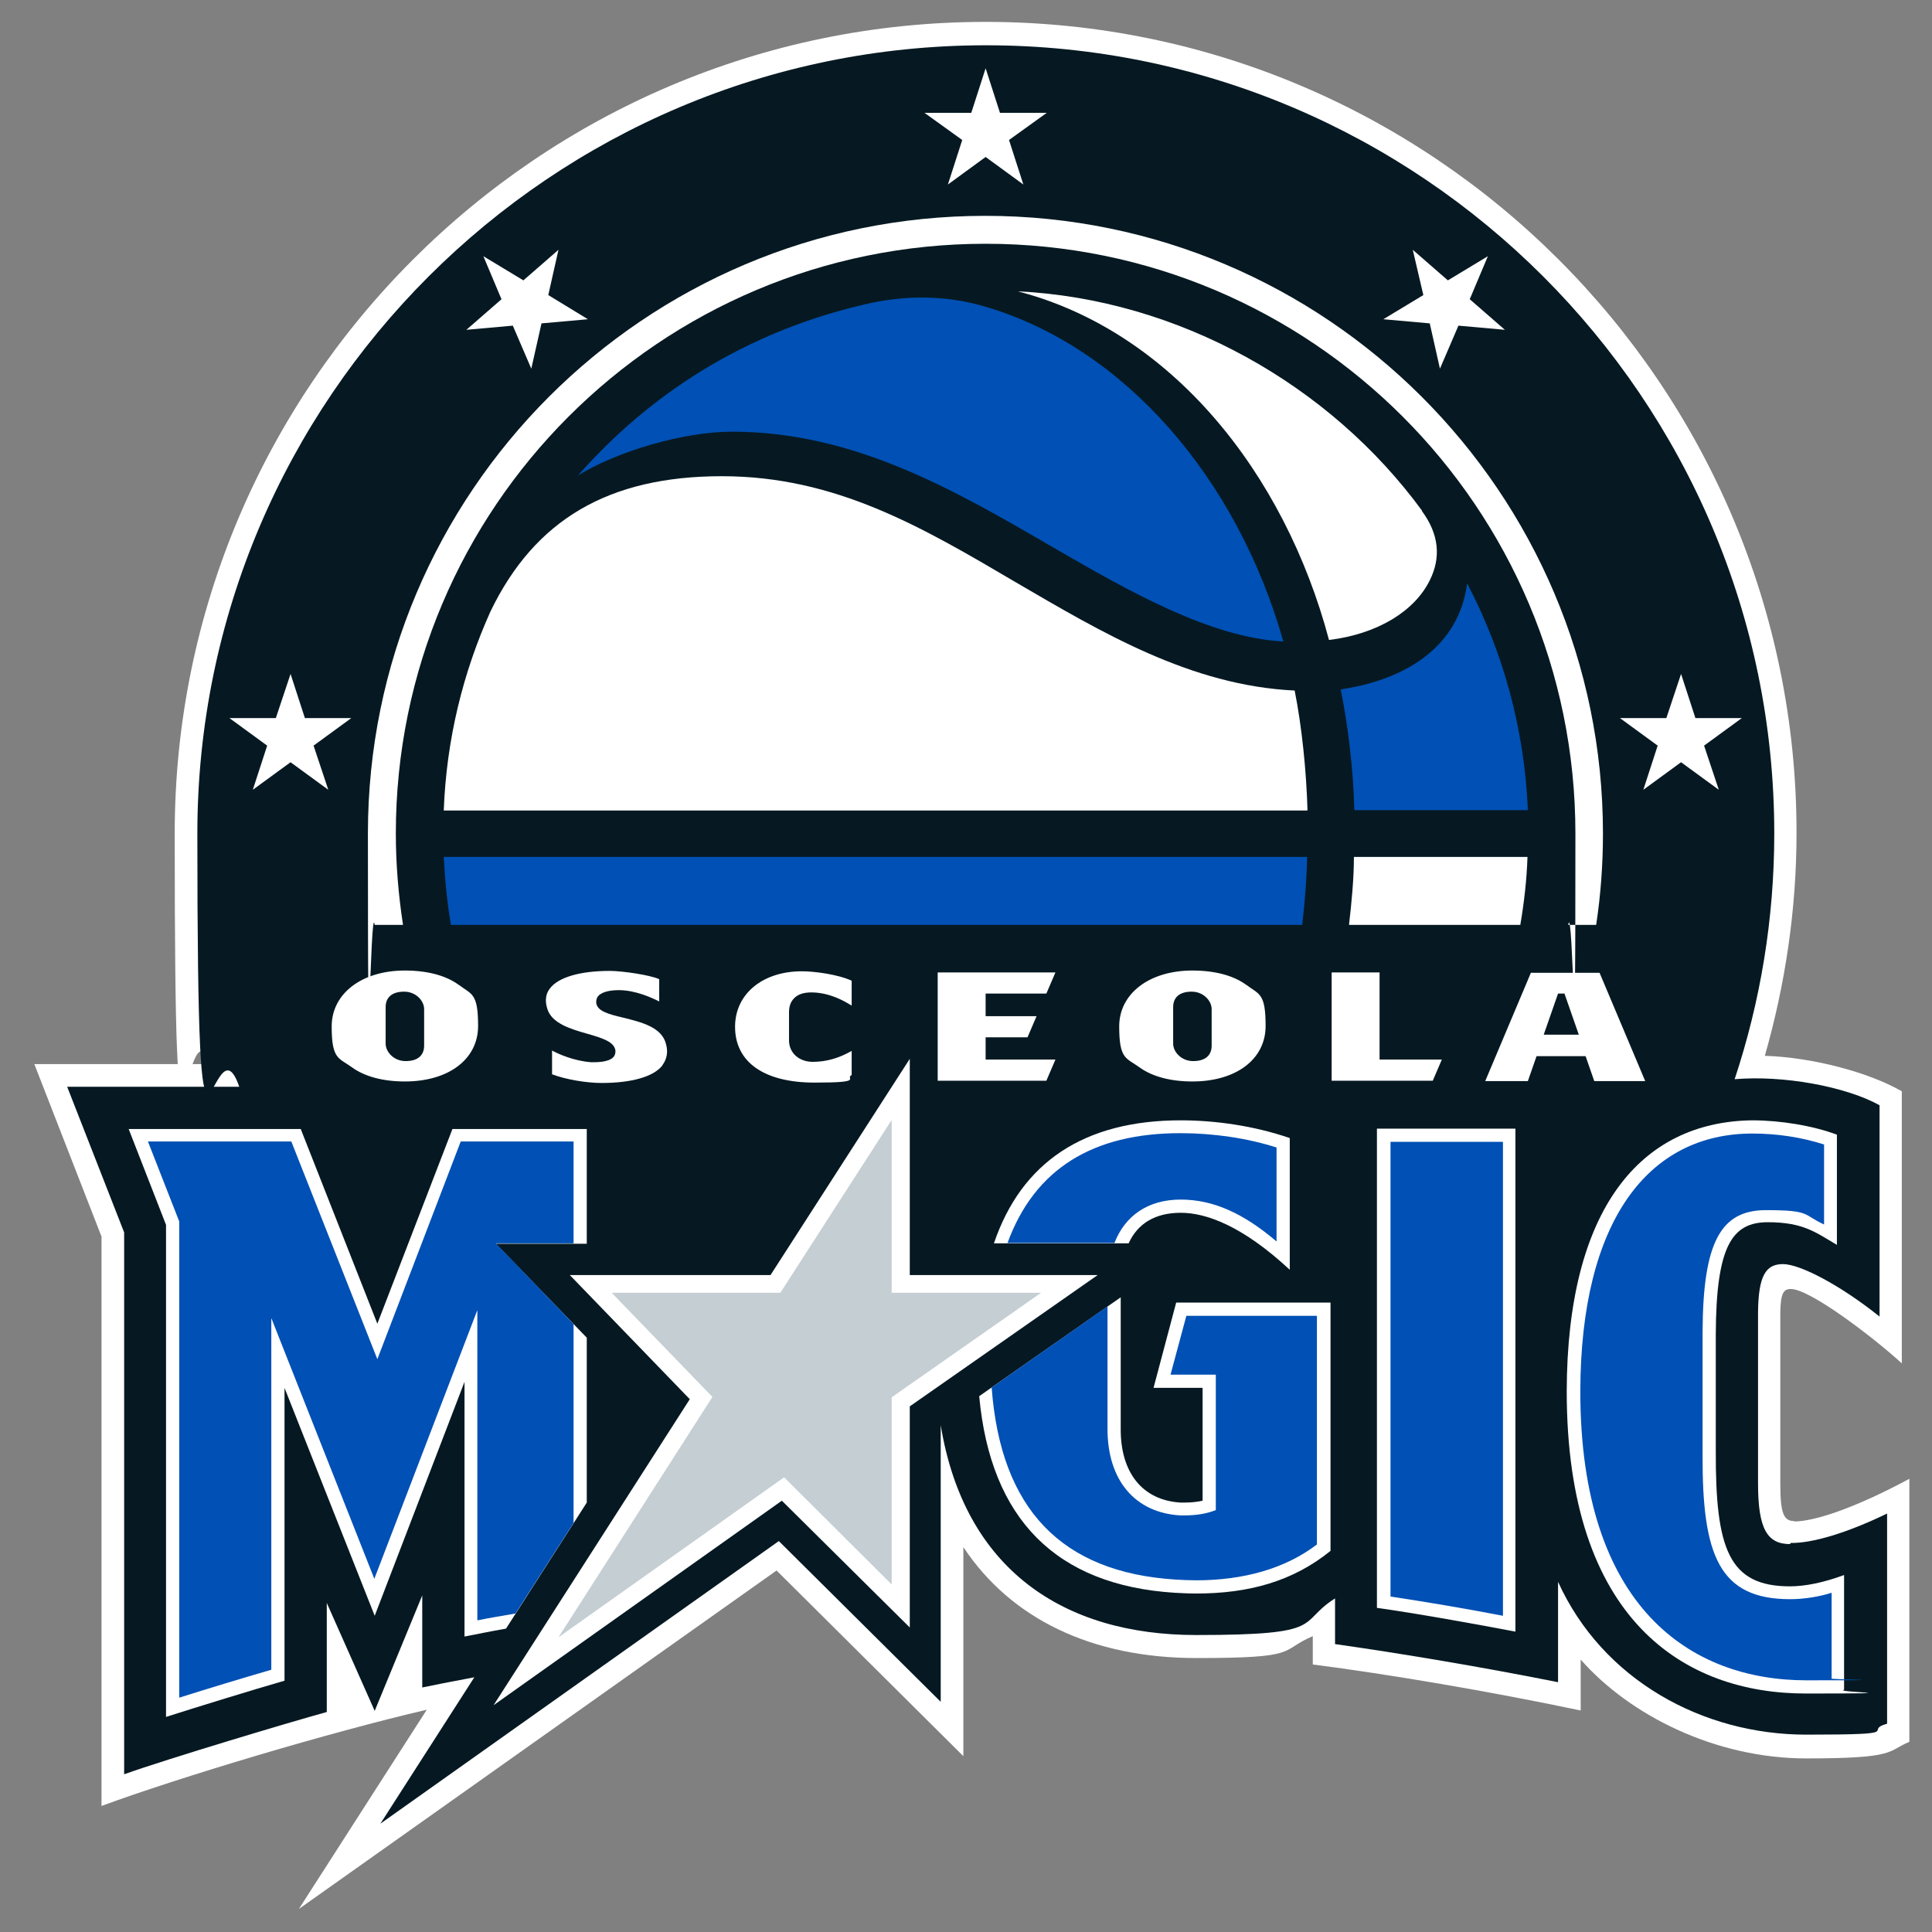 <svg xmlns="http://www.w3.org/2000/svg" id="Layer_1" version="1.1" viewBox="0.0 0.0 512.0 512.0" width="316.228" height="316.228">
  <rect x="0.0" y="0.0" width="512.0" height="512.0" fill="#808080" stroke="none"/>
  <!-- Generator: Adobe Illustrator 29.5.1, SVG Export Plug-In . SVG Version: 2.1.0 Build 141)  -->
  <defs>
    <style>
      .st0 {
        fill: #fff;
      }

      .st1 {
        fill: #c4ced3;
      }

      .st2 {
        fill: #061922;
      }

      .st3 {
        fill: #0050b5;
      }
    </style>
  </defs>
  <path class="st0" d="M475.5,403.1c-2.8,0-3.7-2-3.7-9.9v-45.5c.1-5.1.9-6.1,2.8-6.1,5,0,21.5,12.5,29.4,19.7v-72.1c-8.9-5.1-23.8-9-36.3-9.4,5.4-18.9,8.4-38.7,8.4-59.1,0-118.5-96.4-214.9-214.9-214.9S46.3,102.4,46.3,220.9s3.2,41.5,9.1,61.1H9.1l17.8,45.7v150.9c20.6-7.6,60.7-19.6,86.2-25.5l-33.9,52.8,126.6-89.7,49.5,49.2v-55.4c12.6,19,34,29.4,61.8,29.4s21.7-1.9,30.8-5.8v7.5c20.1,2.6,46.8,7.1,71,12.2v-13.5c13,14.8,35.7,26.2,59.8,26.2s21.3-1.9,27.3-4.4v-69.7c-14.7,7.9-25.3,11.3-30.5,11.3h0Z"/>
  <path class="st2" d="M474.4,409.2c-6,0-8.5-3.9-8.5-16v-45.5c.1-9.7,2.1-12.7,6.6-12.7s15.1,5.5,25.6,13.9v-56c-9-5-25.6-8-38.4-6.9,6.8-20.5,10.5-42.4,10.5-65.1,0-115.2-93.7-208.9-208.9-208.9S52.3,105.7,52.3,220.9s3.9,46,11.1,67.1H17.8l15.1,38.6v143.6c11.8-4.2,43.9-13.8,53.7-16.5v-28.9l12.7,28.6,12.6-30.6v24.4c2.3-.5,7.9-1.6,13.8-2.7l-24.9,38.8,105.6-74.9,42.9,42.6v-73.3c6.3,38.3,32.6,55.6,67.7,55.6s26.5-3.2,36.8-9.7v12.1c17,2.4,39.1,6.1,59.1,10.1v-26.6c11.8,26,38.3,40.5,65.8,40.5s14.6-1,21.4-2.9v-55.7c-10.7,5.2-19.9,7.9-25.6,7.8h0Z"/>
  <g>
    <g>
      <g>
        <g>
          <g>
            <path class="st3" d="M153,126.1c10.5-6.5,28.1-11.7,41-11.7,32.3,0,59,15.5,84.8,30.5,20.2,11.7,41.9,24.1,61.3,25.1-12.3-43.4-42.2-77.9-78.9-88.7-10.4-3.1-21.2-3.2-32.2-.6-36,8.4-60.3,27.6-76,45.5Z"/>
            <path class="st0" d="M376.9,135.4c-24.4-33.4-64.5-56.1-107.2-58.2,40.6,10.5,70.7,48,82.5,92.4,13-1.6,22.7-7.7,26.7-15.8,3-6,2.5-12.2-2.1-18.4h0Z"/>
          </g>
          <g>
            <g>
              <polygon class="st0" points="271.2 48.9 267.4 37.1 277.4 29.9 265 29.9 261.2 18.1 257.4 29.9 245 29.9 255 37.1 251.2 48.9 261.2 41.6 271.2 48.9"/>
              <polygon class="st0" points="155.8 84.6 145.3 78.2 148 66.2 138.7 74.3 128.1 67.9 132.9 79.3 123.6 87.4 135.9 86.3 140.8 97.7 143.5 85.7 155.8 84.6"/>
              <polygon class="st0" points="93.1 190.3 80.8 190.3 77 178.6 73.1 190.3 60.8 190.3 70.8 197.6 67 209.3 77 202 87 209.3 83.1 197.6 93.1 190.3"/>
            </g>
            <g>
              <polygon class="st0" points="366.6 84.6 377.2 78.2 374.4 66.2 383.7 74.3 394.3 67.9 389.5 79.3 398.8 87.4 386.5 86.3 381.6 97.7 378.9 85.7 366.6 84.6"/>
              <polygon class="st0" points="429.3 190.3 441.6 190.3 445.5 178.6 449.3 190.3 461.6 190.3 451.6 197.6 455.5 209.3 445.5 202 435.5 209.3 439.3 197.6 429.3 190.3"/>
            </g>
          </g>
        </g>
        <path class="st0" d="M106.8,245.1c-1.2-7.9-1.9-16-1.9-24.2,0-86.3,70-156.3,156.3-156.3s156.3,70,156.3,156.3-.6,16.3-1.9,24.2h7.4c1.2-7.9,1.8-16,1.8-24.2,0-90.3-73.4-163.7-163.7-163.7S97.5,130.6,97.5,220.9s.6,16.3,1.8,24.2h7.4Z"/>
        <path class="st3" d="M345.1,245.1c.7-6,1.2-12.2,1.3-18H117.6c.3,6.1.9,12.1,1.9,18h225.6Z"/>
        <path class="st0" d="M402.9,245.1c1-5.9,1.7-11.9,1.9-18h-46c0,5.7-.6,12-1.3,18h45.4Z"/>
      </g>
      <g>
        <g>
          <g>
            <path class="st0" d="M474.4,420.4c-16.3,0-19.8-9.9-19.7-36.1v-30.7c.1-23.4,4.3-29.7,13.8-29.7s12.8,2.8,18.3,6v-29.2c-6.4-2.4-15-3.8-22.5-3.8-29.5.4-49,23.4-49.1,71.8,0,60.8,31.3,80.1,63.3,80.1s7.1-.3,10.2-1v-30.4c-5.4,2-10.3,3-14.4,3h0Z"/>
            <path class="st3" d="M451.2,385.7v-32.7c.1-23.8,4.8-32.3,16.8-32.3s9.7,1.2,15.4,3.8v-21.2c-6-1.9-12.3-2.9-19-2.9-27.6,0-45.5,23.1-45.6,68.3,0,57.5,29.4,76.6,59.9,76.6s4.7-.2,6.7-.5v-22.7c-3.1,1-7.2,1.7-11,1.7-18.8,0-23.3-11.6-23.2-38.2h0Z"/>
          </g>
          <path class="st0" d="M364.9,299.1v127c10.1,1.4,26.8,4.4,36.7,6.3v-133.3h-36.7Z"/>
          <path class="st3" d="M368.5,423.1c9.9,1.5,19.9,3.2,29.8,5.1v-125.6h-29.8v120.5Z"/>
        </g>
        <g>
          <g>
            <path class="st0" d="M299.1,329.5c2.4-5.3,7.1-8.1,13.8-8.1s16.3,3.4,28.9,15.1v-34.9c-9.6-3.3-19.9-4.7-28.9-4.7-25.6,0-42.2,11.1-49.5,32.6h35.8Z"/>
            <path class="st0" d="M311.7,345.2l-6,22.6h13v29.9c-1.3.3-2.9.5-4.9.5h-.9c-10.2-.6-16-8-15.9-19.7v-34.7l-37.5,26.2c3,32.6,20.4,50.1,51.8,52.1,1.9.1,3.8.2,5.7.2,13.9,0,25.6-3.2,35.6-11.3v-65.8h-40.8Z"/>
          </g>
          <g>
            <path class="st3" d="M314.4,348.7l-4.2,15.6h12v35.9c-2.1.8-4.6,1.4-8.4,1.4s-.6,0-1,0c-12-.7-19.4-9.3-19.3-23.2v-32.2l-30.7,21.5c2.4,32.4,18.7,49,48.7,50.9,1.8.1,3.7.2,5.4.2,12.7,0,23.7-3.1,32.1-9.5v-60.6h-34.7Z"/>
            <path class="st3" d="M295.3,329.5c2.8-7.3,8.9-11.6,17.6-11.6s16.7,3.7,25.4,11.1v-24.9c-7.8-2.5-16.8-3.8-25.5-3.8-23.1,0-38.6,9.4-45.8,29.1h28.3Z"/>
          </g>
          <path class="st0" d="M123.1,433.7c3.1-.6,7-1.4,11-2.1l21.4-33.4v-43.7l-24.1-24.9h24.1v-30.4h-35.6l-19.9,51.6-20.3-51.6h-45.6l9.9,25.4v130.4c7.8-2.5,23.4-7.3,31.4-9.6v-77.6l23.9,60.4,23.8-62v67.6h0Z"/>
          <path class="st3" d="M126.6,429.4c3.3-.7,6.7-1.2,10-1.8l15.4-24v-52.7l-20.6-21.4h20.6v-27h-29.9l-22.1,57.7-22.8-57.7h-38l8.3,21.2v126.2c7.9-2.5,16.5-5.1,24.4-7.4v-93.2l27.3,69.1,27.3-71.2v82.1h0Z"/>
          <polygon class="st0" points="241.1 337.9 241.1 280.6 204.2 337.9 151 337.9 182.8 370.8 130.8 451.9 207.2 397.7 241.1 431.3 241.1 372.7 290.9 337.9 241.1 337.9"/>
          <polygon class="st1" points="275.9 342.6 236.3 342.6 236.3 296.8 206.8 342.6 162.1 342.6 188.8 370.2 148 433.9 207.8 391.5 236.3 419.9 236.3 370.3 275.9 342.6"/>
        </g>
      </g>
      <g>
        <path class="st0" d="M420.2,279.9l2.3,6.6h13.5l-12.1-28.7h-18.2l-12.1,28.7h11.3l2.3-6.6h13.1,0ZM412.8,263.3h1.8l3.8,10.9h-9.3l3.8-10.9h0Z"/>
        <path class="st0" d="M121.7,261.1c-3.3-2.5-8.3-3.9-14.4-3.9-11.4,0-19.4,6.1-19.4,14.8s1.8,8.3,5.3,10.8c3.4,2.5,8.3,3.8,14.1,3.8,11.6,0,19.4-5.9,19.4-14.7s-1.7-8.3-5.1-10.9h0ZM112.4,277.1c0,2.6-1.7,4.1-4.9,4.1s-5.3-2.5-5.3-4.6v-9.7c0-2.6,1.7-4.1,4.9-4.1s5.3,2.5,5.3,4.6v9.7Z"/>
        <path class="st0" d="M330.4,261.1c-3.3-2.5-8.3-3.9-14.4-3.9-11.4,0-19.4,6.1-19.4,14.8s1.8,8.3,5.3,10.8c3.4,2.5,8.3,3.8,14.1,3.8,11.6,0,19.4-5.9,19.4-14.7s-1.7-8.3-5.1-10.9h0ZM321.1,277.1c0,2.6-1.7,4.1-4.9,4.1s-5.3-2.5-5.3-4.6v-9.7c0-2.6,1.7-4.1,4.9-4.1s5.3,2.5,5.3,4.6v9.7Z"/>
        <path class="st0" d="M209.1,275.8v-7.6c0-1.4.4-2.7,1.3-3.6,1-1.1,2.6-1.6,4.6-1.6,4.8,0,8.8,2.3,10.7,3.5v-6.6c-3.7-1.7-9.9-2.5-13.2-2.5-10.4,0-17.7,6-17.7,14.7,0,9.4,7.7,14.8,21.1,14.8s7.9-1.1,9.8-2v-6.4c-3.3,1.9-6.7,2.9-10.3,2.9s-6.2-2.3-6.3-5.5h0Z"/>
        <path class="st0" d="M175.6,282.2c1.1-1.5,1.5-3.4.9-5.5-1.1-4.5-6.5-5.8-11.3-7-3.8-.9-7-1.7-7.2-4,0-.7.1-1.3.6-1.8,1.1-1.2,3.5-1.5,5.4-1.5,4.5,0,8.9,2.1,10.7,3v-5.9c-2.3-1.1-9.8-2.2-13.1-2.2-7.9,0-13.7,1.7-15.9,4.7-1.1,1.4-1.3,3.2-.7,5.2,1.1,4,6.2,5.5,10.8,6.8,3.8,1.1,7.1,2.1,7.3,4.5,0,.6-.1,1.2-.6,1.7-1.4,1.4-4.7,1.3-5.8,1.3-4.5-.3-8.8-2.2-10.4-3.1v6.3c3.7,1.4,9.2,2.3,13.1,2.3h0c8.1,0,13.8-1.7,16.1-4.6h0Z"/>
        <polygon class="st0" points="365.6 280.8 365.6 257.7 352.9 257.7 352.9 286.4 379.7 286.4 382.1 280.8 365.6 280.8"/>
        <polygon class="st0" points="261.2 269.3 261.2 263.3 277.3 263.3 279.7 257.7 248.5 257.7 248.5 286.4 277.3 286.4 279.7 280.8 261.2 280.8 261.2 274.9 272.3 274.9 274.7 269.3 261.2 269.3"/>
      </g>
    </g>
    <path class="st0" d="M346.5,214.7c-.3-10.4-1.5-22.2-3.4-31.7-27.6-1.3-51.3-15.5-74.1-28.8-24.8-14.6-47.6-28-77.7-28s-49.6,11.6-61.3,35.8c-7.3,16.2-11.7,34-12.4,52.8h228.8Z"/>
    <path class="st3" d="M388.8,154.6c-2.1,16.3-15.5,25.4-33.5,28.1,1.9,9.3,3.4,21.6,3.6,32h46c-.9-21.6-6.6-42-16.1-60.1h0Z"/>
  </g>
</svg>